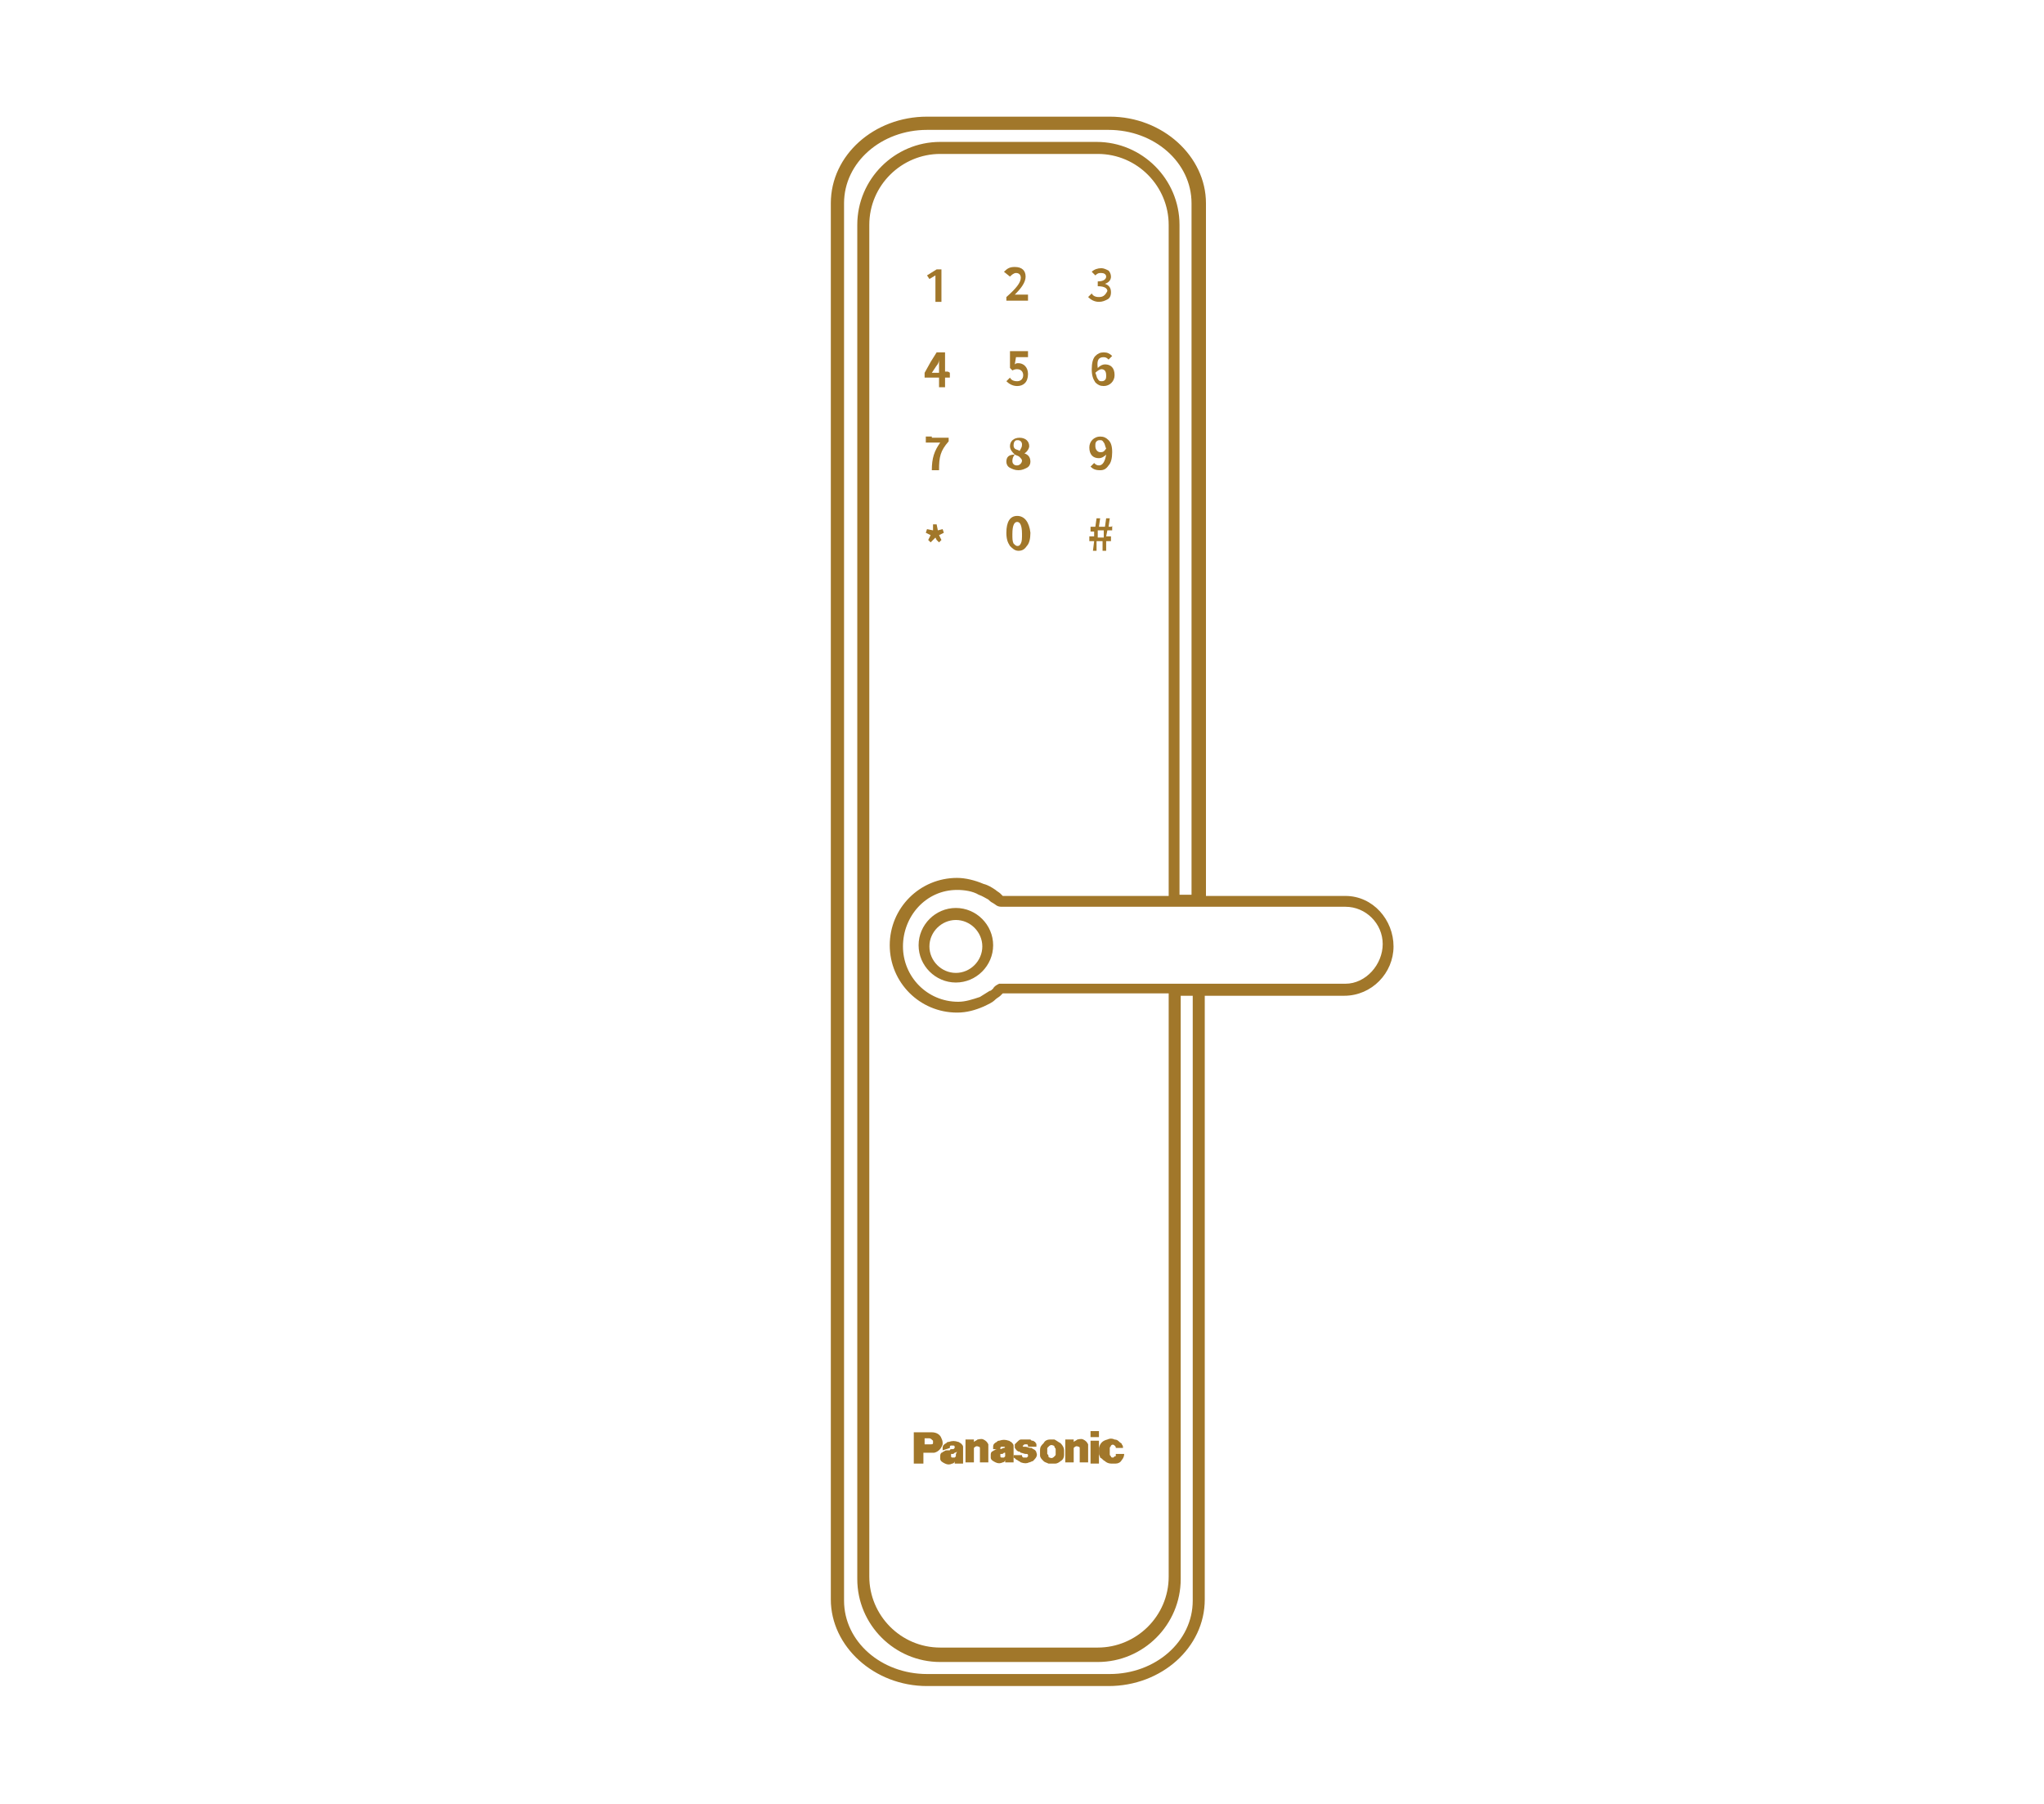 <svg width="170" height="150" viewBox="0 0 170 150" fill="none" xmlns="http://www.w3.org/2000/svg">
<path d="M111.9 74.5H100.3V16.9C100.3 13 96.7 9.7 92.3 9.7H77.1C72.7 9.7 69.1 12.9 69.1 16.9V133C69.1 136.9 72.7 140.2 77.1 140.2H92.2C96.6 140.2 100.2 137 100.2 133V82.8H111.8C114.1 82.8 115.9 80.9 115.9 78.7C115.9 76.5 114.2 74.5 111.9 74.5ZM99.2 133.1C99.2 136.5 96.1 139.2 92.3 139.2H77.1C73.3 139.2 70.2 136.5 70.2 133.1V16.9C70.2 13.5 73.3 10.8 77.1 10.8H92.2C96 10.8 99.1 13.5 99.1 16.9V74.4H98.1V18.7C98.1 14.9 95 11.8 91.2 11.8H78.2C74.4 11.8 71.3 14.9 71.3 18.7V131.3C71.3 135.1 74.4 138.2 78.2 138.2H91.3C95.1 138.2 98.2 135.1 98.2 131.3V82.8H99.2V133.1ZM97.2 74.5H83.9H83.7C83.6 74.5 83.5 74.5 83.4 74.5C83.4 74.5 83.4 74.5 83.2 74.3C83.1 74.2 82.9 74.1 82.8 74C82.5 73.8 82.2 73.6 81.8 73.5C81.1 73.2 80.3 73 79.6 73C76.5 73 74 75.5 74 78.6C74 81.7 76.5 84.2 79.6 84.2C80.4 84.2 81.1 84 81.8 83.7C82.2 83.5 82.5 83.4 82.8 83.1C82.9 83 83.1 82.9 83.2 82.8C83.2 82.8 83.3 82.7 83.4 82.6C83.5 82.6 83.7 82.6 83.9 82.6C84 82.6 84.2 82.6 84.3 82.6H97.2V131.1C97.2 134.4 94.5 137 91.3 137H78.2C74.9 137 72.3 134.3 72.3 131.1V18.7C72.3 15.4 75 12.8 78.2 12.8H91.3C94.6 12.8 97.2 15.5 97.2 18.7V74.5ZM111.9 81.8H84.3C84.2 81.8 84.1 81.8 84 81.8C83.7 81.8 83.4 81.8 83.1 81.8C82.9 81.9 82.7 82 82.6 82.2C82.5 82.3 82.4 82.4 82.3 82.4C82 82.6 81.8 82.7 81.5 82.9C80.9 83.1 80.3 83.3 79.7 83.3C77.1 83.3 75.1 81.2 75.1 78.7C75.1 76.2 77 74 79.6 74C80.2 74 80.9 74.1 81.4 74.4C81.7 74.5 82 74.7 82.2 74.8C82.3 74.9 82.4 75 82.6 75.1C82.8 75.2 82.9 75.4 83.3 75.4C83.5 75.4 83.6 75.4 83.8 75.4H111.9C113.6 75.4 115 76.8 115 78.5C115 80.2 113.6 81.8 111.9 81.8Z" fill="#A1772A"/>
<path d="M79.5 75.5C77.8 75.5 76.4 76.9 76.4 78.6C76.4 80.3 77.8 81.7 79.5 81.7C81.2 81.7 82.6 80.3 82.6 78.6C82.6 76.9 81.2 75.5 79.5 75.5ZM79.5 80.9C78.3 80.9 77.3 79.9 77.3 78.7C77.3 77.5 78.3 76.5 79.5 76.5C80.7 76.5 81.7 77.5 81.7 78.7C81.7 79.9 80.7 80.9 79.5 80.9Z" fill="#A1772A"/>
<path d="M77.8 22.9V25.1H78.1H78.3V23.7V22.4H77.9L77.1 22.9L77.3 23.2L77.8 22.9Z" fill="#A1772A"/>
<path d="M84.5 22.7C84.8 22.7 84.9 22.9 84.9 23.1C84.9 23.5 84.5 24 83.7 24.7V25H84.6H85.1H85.3C85.4 25 85.5 25 85.5 25V24.5C85.4 24.5 85.3 24.5 85.2 24.5H84.9C84.8 24.5 84.6 24.5 84.4 24.5C84.9 24 85.3 23.5 85.3 23C85.3 22.5 85 22.2 84.4 22.2C84 22.2 83.8 22.3 83.5 22.6L84 23C84.1 22.9 84.3 22.7 84.5 22.7Z" fill="#A1772A"/>
<path d="M91.4 24.7C91.1 24.7 90.9 24.6 90.8 24.4L90.5 24.7C90.7 24.9 91 25.1 91.4 25.1C91.7 25.1 91.9 25 92.1 24.9C92.3 24.8 92.4 24.6 92.4 24.3C92.4 23.9 92.2 23.7 91.9 23.6C92.2 23.5 92.4 23.3 92.4 23C92.4 22.8 92.3 22.6 92.2 22.5C92 22.4 91.8 22.3 91.6 22.3C91.3 22.3 91 22.4 90.8 22.6L91.1 22.9C91.3 22.7 91.4 22.7 91.6 22.7C91.8 22.7 92 22.8 92 23C92 23.2 91.8 23.4 91.3 23.4V23.8C91.9 23.8 92.1 24 92.1 24.2C91.9 24.6 91.7 24.7 91.4 24.7Z" fill="#A1772A"/>
<path d="M78.8 30.9H78.6V29.3H77.9L77.4 30.1L76.9 31V31.4H77.5H78.1V31.8C78.1 31.9 78.1 32.1 78.1 32.2H78.6C78.6 32.1 78.6 32 78.6 31.8V31.4H78.8C78.9 31.4 78.9 31.4 79 31.4V31C78.9 30.9 78.8 30.9 78.8 30.9ZM78.1 30.4V31H77.8H77.5L77.7 30.7L77.9 30.4C78 30.3 78.1 30.1 78.1 29.9C78.1 30 78.1 30.2 78.1 30.4Z" fill="#A1772A"/>
<path d="M85.5 31.1C85.5 30.5 85.1 30.2 84.7 30.2C84.6 30.2 84.5 30.2 84.4 30.3L84.5 29.7H85C85.2 29.7 85.4 29.7 85.5 29.7V29.2C85.4 29.2 85.3 29.2 85.1 29.2H84.7H84V29.9V30.6L84.2 30.8C84.4 30.7 84.5 30.7 84.6 30.7C84.9 30.7 85.1 30.9 85.1 31.2C85.1 31.5 84.9 31.7 84.6 31.7C84.3 31.7 84.1 31.6 84 31.4L83.7 31.7C83.9 31.9 84.2 32.1 84.6 32.1C85.1 32.1 85.5 31.8 85.5 31.1Z" fill="#A1772A"/>
<path d="M91.8 29.7C92 29.7 92.1 29.8 92.2 29.9L92.5 29.6C92.3 29.4 92.1 29.3 91.8 29.3C91.5 29.3 91.3 29.4 91.1 29.6C90.9 29.8 90.8 30.2 90.8 30.7C90.8 31.2 90.9 31.5 91.1 31.8C91.3 32 91.5 32.1 91.8 32.1C92.3 32.1 92.7 31.7 92.7 31.2C92.7 30.6 92.4 30.3 91.9 30.3C91.7 30.3 91.5 30.4 91.3 30.6C91.2 29.9 91.4 29.7 91.8 29.7ZM91.6 30.7C91.8 30.7 92 30.8 92 31.2C92 31.4 92 31.5 91.9 31.6C91.8 31.7 91.7 31.7 91.6 31.7C91.5 31.7 91.4 31.7 91.3 31.5C91.2 31.4 91.2 31.2 91.1 31C91.3 30.8 91.5 30.7 91.6 30.7Z" fill="#A1772A"/>
<path d="M77.5 36.3C77.3 36.3 77.2 36.3 77 36.3V36.8C77.1 36.8 77.2 36.8 77.3 36.8H77.6H78.2C77.7 37.5 77.5 38.1 77.5 39.1H78.1C78.1 38 78.2 37.5 78.9 36.7V36.4H78H77.5V36.3Z" fill="#A1772A"/>
<path d="M83.7 38.4C83.7 38.6 83.8 38.8 84 38.9C84.2 39 84.4 39.1 84.7 39.1C85 39.1 85.2 39 85.4 38.9C85.6 38.8 85.7 38.6 85.7 38.4C85.7 38 85.5 37.8 85.2 37.7C85.4 37.6 85.6 37.3 85.6 37.1C85.6 36.7 85.3 36.4 84.8 36.4C84.3 36.4 84 36.7 84 37.1C84 37.4 84.2 37.6 84.4 37.8C83.9 37.8 83.7 38 83.7 38.4ZM84.6 36.6C84.7 36.6 84.8 36.6 84.9 36.7C85 36.8 85 36.9 85 37C85 37.2 84.9 37.3 84.8 37.5C84.7 37.4 84.5 37.4 84.4 37.3C84.3 37.2 84.3 37.1 84.3 37C84.3 36.8 84.4 36.6 84.6 36.6ZM84.4 37.8C84.6 37.9 84.7 37.9 84.8 38C84.9 38.1 85 38.2 85 38.3C85 38.5 84.8 38.7 84.6 38.7C84.5 38.7 84.4 38.7 84.3 38.6C84.2 38.5 84.2 38.4 84.2 38.3C84.2 38.1 84.3 37.9 84.4 37.8Z" fill="#A1772A"/>
<path d="M91.4 38.7C91.2 38.7 91.1 38.6 91 38.5L90.7 38.8C90.9 39 91.1 39.1 91.5 39.1C91.8 39.1 92 39 92.2 38.7C92.4 38.5 92.5 38.1 92.5 37.6C92.5 37.1 92.4 36.8 92.2 36.6C92 36.4 91.8 36.3 91.5 36.3C91 36.3 90.6 36.7 90.6 37.2C90.6 37.8 90.9 38.1 91.4 38.1C91.6 38.1 91.8 38 92 37.8C91.9 38.4 91.7 38.7 91.4 38.7ZM91.5 37.6C91.3 37.6 91.1 37.4 91.1 37.1C91.1 36.9 91.1 36.8 91.2 36.7C91.3 36.6 91.4 36.6 91.5 36.6C91.6 36.6 91.7 36.6 91.8 36.8C91.9 36.9 91.9 37.1 92 37.3C91.8 37.6 91.7 37.6 91.5 37.6Z" fill="#A1772A"/>
<path d="M78.4 44L78 44.1L77.9 43.6H77.6V44.1L77.1 44L77 44.3L77.4 44.5L77.2 44.9L77.4 45.1L77.8 44.7L77.9 44.9L78.1 45.1L78.3 44.9L78.2 44.7L78.1 44.5L78.5 44.3L78.4 44Z" fill="#A1772A"/>
<path d="M92.4 43.8H92.2L92.3 43.1H92L91.9 43.8H91.4L91.5 43.1H91.2L91.1 43.8H90.9C90.8 43.8 90.8 43.8 90.7 43.8V44.2C90.8 44.2 90.8 44.2 90.9 44.2H91V44.6H90.8C90.7 44.6 90.7 44.6 90.6 44.6V45C90.7 45 90.7 45 90.8 45H91L90.9 45.8H91.2V45.4V45H91.7V45.4V45.8H92V45H92.2C92.3 45 92.4 45 92.4 45V44.6C92.3 44.6 92.3 44.6 92.2 44.6H92L92.1 44.1H92.3C92.4 44.1 92.4 44.1 92.5 44.1V43.7C92.5 43.8 92.4 43.8 92.4 43.8ZM91.8 44.4V44.7H91.3V44.4V44.1H91.8V44.4Z" fill="#A1772A"/>
<path d="M84.6 42.9C84 42.9 83.7 43.4 83.7 44.3C83.7 44.8 83.8 45.1 84 45.4C84.2 45.6 84.4 45.8 84.7 45.8C85 45.8 85.2 45.7 85.4 45.4C85.6 45.2 85.7 44.8 85.7 44.3C85.6 43.4 85.2 42.9 84.6 42.9ZM84.9 45.2C84.8 45.4 84.7 45.4 84.6 45.4C84.5 45.4 84.4 45.3 84.3 45.2C84.2 45 84.2 44.8 84.2 44.4C84.2 43.6 84.4 43.4 84.6 43.4C84.8 43.4 85 43.6 85 44.4C85 44.8 85 45 84.9 45.2Z" fill="#A1772A"/>
<path d="M79 120.4V120.3C79 120.2 79.1 120.2 79.1 120.2C79.2 120.2 79.3 120.2 79.3 120.2C79.4 120.2 79.4 120.3 79.4 120.3V120.4C79.4 120.4 79.4 120.4 79.3 120.5C79.3 120.5 79.3 120.5 79.2 120.5C79.1 120.5 79 120.5 79 120.6C78.9 120.6 78.9 120.6 78.8 120.6C78.7 120.6 78.6 120.6 78.5 120.7C78.4 120.7 78.4 120.8 78.3 120.8C78.2 120.9 78.2 121 78.2 121.1C78.2 121.2 78.2 121.2 78.2 121.3C78.2 121.5 78.4 121.6 78.6 121.7C78.8 121.8 79 121.8 79.2 121.7C79.3 121.7 79.4 121.6 79.4 121.5V121.6C79.4 121.6 79.4 121.6 79.4 121.7H80.1V121.6C80.1 121.4 80.1 121.3 80.1 121.2C80.1 121 80.1 120.8 80.1 120.6C80.1 120.5 80.1 120.4 80.1 120.3C80.1 120.2 80 120.1 79.9 120C79.8 120 79.8 119.9 79.7 119.9C79.4 119.8 79.2 119.8 78.9 119.9C78.8 119.9 78.8 119.9 78.7 120C78.5 120.1 78.4 120.2 78.4 120.4C78.4 120.5 78.4 120.5 78.4 120.6L79 120.4ZM79.5 121V121.1L79.4 121.2H79.3H79.2C79.2 121.2 79.1 121.2 79.1 121.1C79.1 121.1 79.1 121.1 79.1 121V120.9C79.1 120.9 79.1 120.9 79.2 120.9C79.3 120.9 79.3 120.9 79.4 120.8C79.5 120.8 79.6 120.7 79.6 120.7C79.5 120.9 79.5 120.9 79.5 121Z" fill="#A1772A"/>
<path d="M83.5 120.4C83.5 120.5 83.5 120.5 83.5 120.4C83.4 120.4 83.3 120.5 83.2 120.5C83.1 120.5 83.1 120.5 83 120.5C82.9 120.5 82.8 120.5 82.7 120.6C82.6 120.6 82.6 120.7 82.5 120.7C82.4 120.8 82.4 120.9 82.4 121C82.4 121.1 82.4 121.1 82.4 121.2C82.4 121.4 82.6 121.5 82.8 121.6C83 121.7 83.2 121.7 83.4 121.6C83.5 121.6 83.6 121.5 83.6 121.4V121.5C83.6 121.5 83.6 121.5 83.6 121.6H84.3V121.5C84.3 121.3 84.3 121.2 84.3 121.1C84.3 120.9 84.3 120.7 84.3 120.5C84.3 120.4 84.3 120.3 84.3 120.2C84.3 120.1 84.2 120 84.1 119.9C84 119.9 84 119.8 83.9 119.8C83.6 119.7 83.4 119.7 83.1 119.8C83 119.8 83 119.8 82.9 119.9C82.7 120 82.6 120.1 82.6 120.3C82.6 120.4 82.6 120.4 82.6 120.5H83.2V120.4C83.2 120.3 83.3 120.3 83.3 120.3C83.4 120.3 83.5 120.3 83.5 120.3C83.6 120.3 83.6 120.4 83.6 120.4C83.6 120.3 83.6 120.4 83.5 120.4C83.6 120.4 83.6 120.4 83.5 120.4ZM83.6 120.8C83.6 120.9 83.6 120.9 83.6 121V121.1L83.5 121.2H83.4H83.3C83.3 121.2 83.2 121.2 83.2 121.1C83.2 121.1 83.2 121.1 83.2 121V120.9C83.2 120.9 83.2 120.9 83.3 120.9C83.4 120.9 83.4 120.9 83.5 120.8H83.6Z" fill="#A1772A"/>
<path d="M86.8 121.5C86.9 121.6 87 121.6 87.2 121.7C87.3 121.7 87.4 121.7 87.5 121.7C87.6 121.7 87.7 121.7 87.8 121.7C87.9 121.7 88.1 121.6 88.2 121.5C88.4 121.4 88.5 121.2 88.5 121C88.5 120.9 88.5 120.7 88.5 120.6C88.5 120.4 88.4 120.2 88.2 120C88 119.9 87.9 119.8 87.7 119.7C87.6 119.7 87.6 119.7 87.5 119.7C87.4 119.7 87.4 119.7 87.3 119.7C87.1 119.7 86.9 119.8 86.8 120C86.6 120.2 86.5 120.3 86.5 120.6C86.5 120.7 86.5 120.9 86.5 121C86.5 121.2 86.6 121.3 86.8 121.5ZM87.1 120.5C87.1 120.4 87.1 120.4 87.2 120.3C87.3 120.2 87.4 120.1 87.6 120.2C87.6 120.2 87.7 120.2 87.7 120.3C87.7 120.4 87.8 120.4 87.8 120.5C87.8 120.6 87.8 120.7 87.8 120.9C87.8 121 87.8 121 87.7 121.1C87.6 121.2 87.5 121.3 87.3 121.2C87.2 121.2 87.2 121.1 87.2 121.1C87.2 121 87.2 121 87.1 120.9C87.1 120.7 87.1 120.6 87.1 120.5Z" fill="#A1772A"/>
<path d="M76.8 120.8H77.3C77.4 120.8 77.5 120.8 77.7 120.8C78.1 120.7 78.3 120.4 78.4 120.1C78.4 119.9 78.4 119.8 78.3 119.6C78.2 119.3 77.9 119.1 77.5 119.1C77.4 119.1 77.4 119.1 77.4 119.1H76V121.7H76.8V120.8ZM76.8 119.6H77.3C77.4 119.6 77.5 119.7 77.6 119.8V119.9V120C77.6 120.1 77.5 120.1 77.4 120.1C77.3 120.1 77.3 120.1 77.2 120.1H76.9V119.6H76.8Z" fill="#A1772A"/>
<path d="M84.6 121.4C84.7 121.5 84.8 121.5 84.9 121.6C85.2 121.7 85.4 121.7 85.6 121.6C85.7 121.6 85.8 121.5 85.9 121.5L86 121.4C86.2 121.2 86.3 121 86.2 120.8C86.2 120.7 86.1 120.6 86.1 120.6C86 120.5 85.9 120.5 85.8 120.4C85.8 120.4 85.8 120.4 85.7 120.4C85.6 120.4 85.4 120.3 85.3 120.3H85.2C85.2 120.3 85.2 120.3 85.1 120.3C85.1 120.3 85 120.2 85.1 120.2L85.2 120.1C85.3 120.1 85.3 120.1 85.4 120.1C85.5 120.1 85.5 120.2 85.5 120.3H86.2C86.2 120.2 86.2 120.2 86.2 120.1C86.2 120 86.1 120 86.1 119.9C86 119.9 86 119.8 85.9 119.8C85.8 119.8 85.8 119.8 85.7 119.7C85.5 119.7 85.4 119.7 85.2 119.7C85.1 119.7 85 119.7 84.9 119.7C84.8 119.7 84.7 119.8 84.6 119.9C84.5 120 84.5 120 84.4 120.1V120.2C84.4 120.3 84.4 120.4 84.4 120.4C84.5 120.5 84.5 120.6 84.7 120.7C84.8 120.7 84.8 120.7 84.9 120.8C85 120.8 85.2 120.9 85.3 120.9C85.4 120.9 85.4 120.9 85.4 120.9C85.4 120.9 85.5 120.9 85.5 121V121.1L85.4 121.2C85.3 121.2 85.3 121.2 85.2 121.2H85.1L85 121.1V121H84.3C84.3 121.1 84.3 121.1 84.3 121.2C84.5 121.3 84.5 121.4 84.6 121.4Z" fill="#A1772A"/>
<path d="M81 120.6C81 120.5 81 120.5 81 120.4C81.1 120.3 81.2 120.2 81.4 120.3C81.5 120.3 81.5 120.4 81.5 120.4V120.5V121.6H82.2V120.4C82.2 120.3 82.2 120.2 82.2 120.1C82.1 119.9 82 119.8 81.8 119.7C81.6 119.6 81.4 119.7 81.3 119.7C81.2 119.8 81.1 119.8 81 119.9V119.7H80.3V121.6H81V120.6Z" fill="#A1772A"/>
<path d="M89.3 120.6C89.3 120.5 89.3 120.5 89.3 120.4C89.4 120.3 89.5 120.2 89.7 120.3C89.8 120.3 89.8 120.4 89.8 120.4V120.5V121.6H90.5V120.4C90.5 120.3 90.5 120.2 90.5 120.1C90.4 119.9 90.3 119.8 90.1 119.7C89.9 119.6 89.7 119.7 89.6 119.7C89.5 119.8 89.4 119.8 89.3 119.9V119.7H88.6V121.6H89.3V120.6Z" fill="#A1772A"/>
<path d="M91.4 119.8H90.7V121.7H91.4V119.8Z" fill="#A1772A"/>
<path d="M91.4 119H90.7V119.5H91.4V119Z" fill="#A1772A"/>
<path d="M91.9 121.5C92 121.6 92.2 121.7 92.4 121.7C92.5 121.7 92.7 121.7 92.8 121.7C93 121.7 93.2 121.6 93.3 121.4C93.4 121.3 93.5 121.1 93.5 120.9H92.8V121C92.8 121.1 92.8 121.1 92.7 121.1L92.6 121.2C92.5 121.2 92.4 121.2 92.4 121.1C92.3 121 92.3 121 92.3 120.9C92.3 120.7 92.3 120.6 92.3 120.4C92.3 120.3 92.4 120.3 92.4 120.2C92.5 120.1 92.6 120.1 92.7 120.2C92.8 120.3 92.8 120.3 92.8 120.4H93.4C93.4 120.3 93.4 120.2 93.3 120.1C93.3 120 93.2 120 93.1 119.9C93 119.8 92.9 119.7 92.7 119.7C92.5 119.6 92.3 119.6 92.1 119.7C91.7 119.8 91.5 120 91.4 120.4C91.4 120.6 91.4 120.7 91.4 120.9C91.4 121 91.5 121.1 91.5 121.2C91.7 121.3 91.7 121.4 91.9 121.5Z" fill="#A1772A"/>
</svg>
